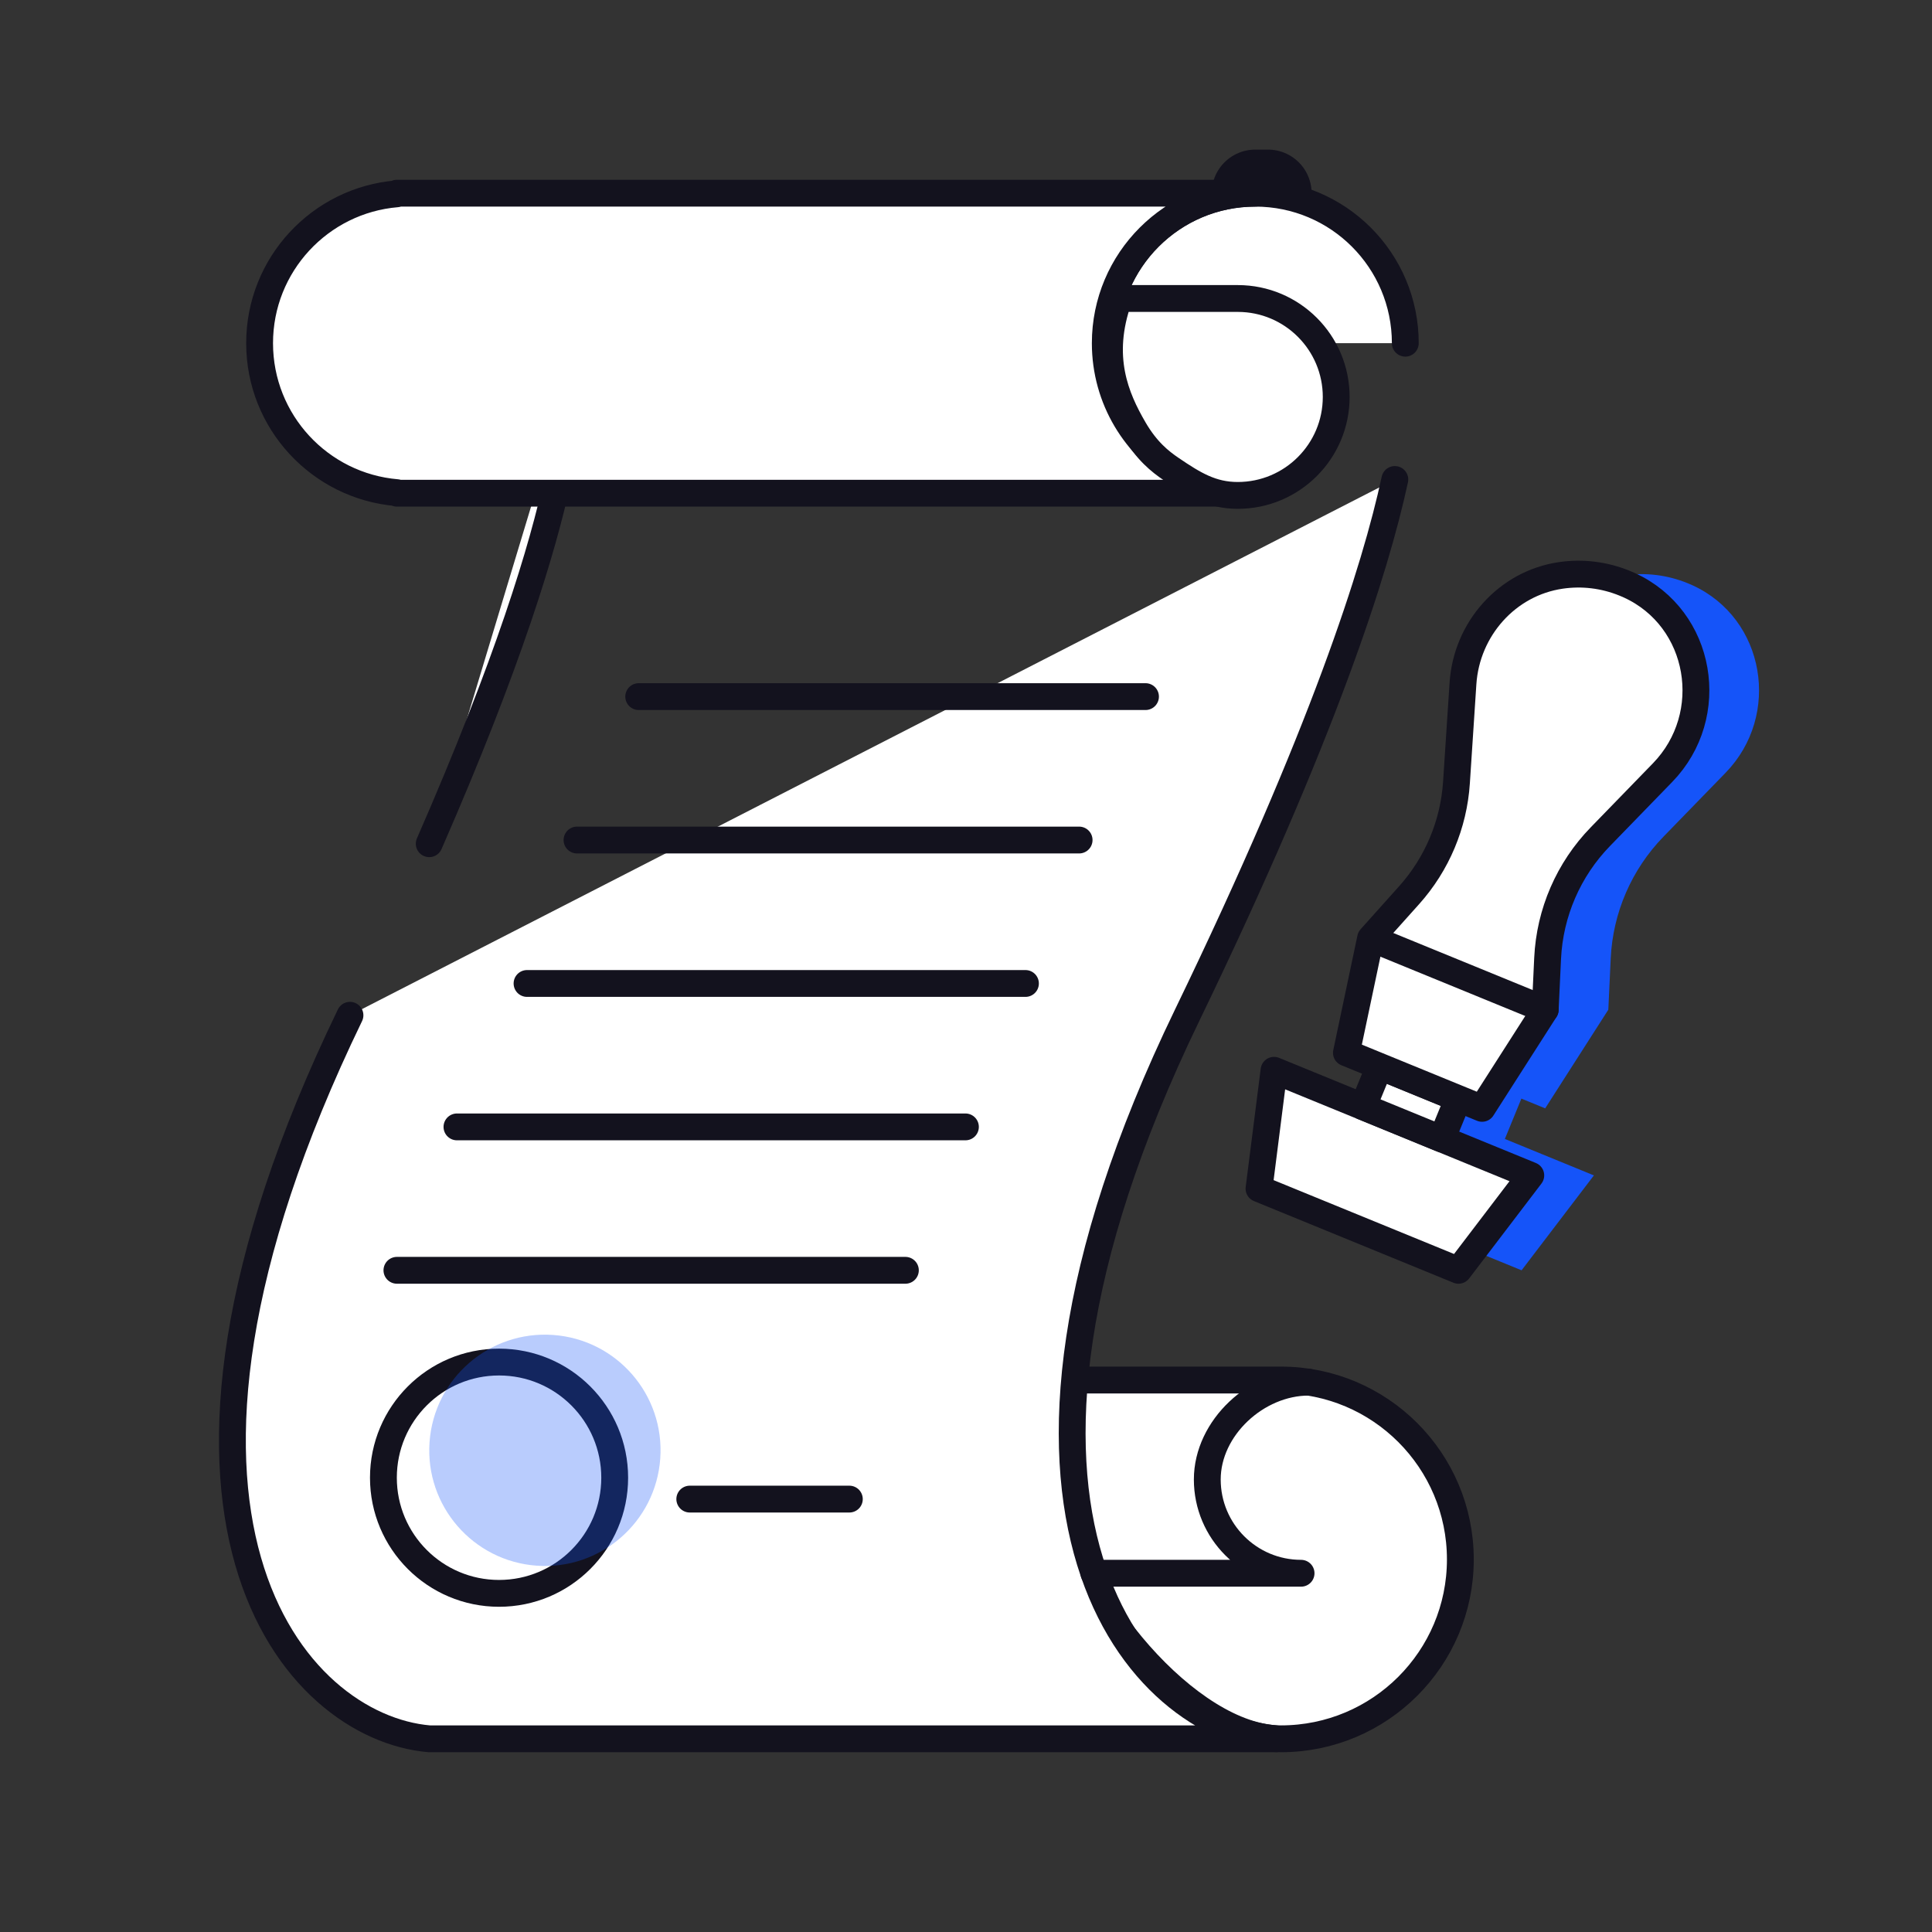 <?xml version="1.0" encoding="UTF-8"?> <svg xmlns="http://www.w3.org/2000/svg" width="144" height="144" viewBox="0 0 144 144" fill="none"><rect x="0" y="0" width="144" height="144" fill="#333333" stroke="none"/> <path d="M112.164 84.891L113.963 80.496L107.532 79.481L106.299 82.49L102.506 80.745L98.543 88.595L113.41 94.681L118.8 87.608L112.164 84.891Z" fill="#1554F9"></path> <path d="M126.148 43.623C126.034 43.572 125.919 43.521 125.801 43.474C124.243 42.836 122.61 42.66 121.055 42.885C117.03 43.465 114.013 46.881 113.747 50.938L113.26 58.333C113.055 61.446 111.813 64.4 109.73 66.724L106.861 69.928L105.058 78.47L115.169 82.61L119.875 75.257L120.054 71.431C120.214 68.03 121.61 64.804 123.985 62.362L128.619 57.594C132.778 53.312 131.574 46.107 126.148 43.623Z" fill="#1554F9"></path> <path d="M79.717 102.859H95.476C102.859 102.859 108.846 108.847 108.846 116.23C108.846 123.615 102.859 129.6 95.476 129.6C88.54 129.6 79.751 118.75 79.083 111.989" fill="white"></path> <path d="M79.717 102.859H95.476C102.859 102.859 108.846 108.847 108.846 116.23C108.846 123.615 102.859 129.6 95.476 129.6C88.54 129.6 79.751 118.75 79.083 111.989" stroke="#13121E" stroke-width="2" stroke-miterlimit="10" stroke-linecap="round" stroke-linejoin="round"></path> <path d="M94.51 14.439C94.199 14.412 93.882 14.4 93.561 14.4H94.51V14.439Z" fill="white" stroke="#13121E" stroke-width="6.5" stroke-miterlimit="10" stroke-linecap="round" stroke-linejoin="round"></path> <path d="M31.992 62.886C43.773 35.961 42.344 28.614 42.344 28.614L31.992 62.886Z" fill="white"></path> <path d="M31.992 62.886C43.773 35.961 42.344 28.614 42.344 28.614" stroke="#13121E" stroke-width="2" stroke-miterlimit="10" stroke-linecap="round" stroke-linejoin="round"></path> <path d="M103.963 35.738C102.515 42.447 98.634 54.687 88.482 75.671C70.357 113.129 85.095 128.75 95.096 129.6H31.995C21.994 128.75 7.962 113.129 26.085 75.672" fill="white"></path> <path d="M103.963 35.738C102.515 42.447 98.634 54.687 88.482 75.671C70.357 113.129 85.095 128.75 95.096 129.6H31.995C21.994 128.75 7.962 113.129 26.085 75.672" stroke="#13121E" stroke-width="2" stroke-miterlimit="10" stroke-linecap="round" stroke-linejoin="round"></path> <path d="M82.382 25.58C82.382 19.405 87.388 14.4 93.562 14.4C99.737 14.4 104.743 19.405 104.743 25.58" fill="white"></path> <path d="M82.382 25.58C82.382 19.405 87.388 14.4 93.562 14.4C99.737 14.4 104.743 19.405 104.743 25.58" stroke="#13121E" stroke-width="2" stroke-miterlimit="10" stroke-linecap="round" stroke-linejoin="round"></path> <path d="M92.812 36.76H29.581V36.719C23.849 36.235 19.349 31.435 19.349 25.58C19.349 19.725 23.851 14.926 29.581 14.446V14.4H93.561C87.386 14.4 82.381 19.405 82.381 25.58C82.381 29.738 84.649 33.363 88.016 35.29" fill="white"></path> <path d="M92.812 36.76H29.581V36.719C23.849 36.235 19.349 31.435 19.349 25.58C19.349 19.725 23.851 14.926 29.581 14.446V14.4H93.561C87.386 14.4 82.381 19.405 82.381 25.58C82.381 29.738 84.649 33.363 88.016 35.29" stroke="#13121E" stroke-width="2" stroke-miterlimit="10" stroke-linecap="round" stroke-linejoin="round"></path> <path d="M83.396 22.248H92.255C96.308 22.248 99.593 25.534 99.593 29.586C99.593 33.638 96.307 36.925 92.255 36.925C90.308 36.925 88.981 36.107 87.297 34.965C86.467 34.403 85.459 33.605 84.515 31.981C83.168 29.663 81.836 26.608 83.396 22.248Z" fill="white" stroke="#13121E" stroke-width="2" stroke-miterlimit="10" stroke-linecap="round" stroke-linejoin="round"></path> <path d="M97.54 103.018C93.679 103.018 89.984 106.41 89.984 110.271C89.984 114.132 93.113 117.261 96.974 117.261H81.535" fill="white"></path> <path d="M97.54 103.018C93.679 103.018 89.984 106.41 89.984 110.271C89.984 114.132 93.113 117.261 96.974 117.261H81.535" stroke="#13121E" stroke-width="2" stroke-miterlimit="10" stroke-linecap="round" stroke-linejoin="round"></path> <path d="M47.606 51.921H85.379" stroke="#13121E" stroke-width="2" stroke-miterlimit="10" stroke-linecap="round" stroke-linejoin="round"></path> <path d="M43.007 62.611H80.431" stroke="#13121E" stroke-width="2" stroke-miterlimit="10" stroke-linecap="round" stroke-linejoin="round"></path> <path d="M39.282 73.302H76.431" stroke="#13121E" stroke-width="2" stroke-miterlimit="10" stroke-linecap="round" stroke-linejoin="round"></path> <path d="M34.059 83.992H71.957" stroke="#13121E" stroke-width="2" stroke-miterlimit="10" stroke-linecap="round" stroke-linejoin="round"></path> <path d="M29.584 94.681H67.482" stroke="#13121E" stroke-width="2" stroke-miterlimit="10" stroke-linecap="round" stroke-linejoin="round"></path> <path d="M51.412 111.734H63.305" stroke="#13121E" stroke-width="2" stroke-miterlimit="10" stroke-linecap="round" stroke-linejoin="round"></path> <path d="M108.707 94.681L93.839 88.595L94.959 79.773L114.096 87.608L108.707 94.681Z" fill="white" stroke="#13121E" stroke-width="2" stroke-miterlimit="10" stroke-linecap="round" stroke-linejoin="round"></path> <path d="M102.825 79.477L101.593 82.486L107.457 84.887L108.689 81.878L102.825 79.477Z" fill="white" stroke="#13121E" stroke-width="2" stroke-miterlimit="10" stroke-linecap="round" stroke-linejoin="round"></path> <path d="M123.915 57.591C128.074 53.312 126.87 46.107 121.444 43.623C121.33 43.572 121.215 43.521 121.097 43.474C119.539 42.836 117.906 42.66 116.35 42.885C112.326 43.465 109.309 46.881 109.042 50.938L108.556 58.333C108.351 61.446 107.109 64.4 105.026 66.724L102.156 69.928L100.354 78.47L110.465 82.61L115.171 75.257L115.35 71.431C115.51 68.03 116.906 64.804 119.281 62.362L123.915 57.591Z" fill="white" stroke="#13121E" stroke-width="2" stroke-miterlimit="10" stroke-linecap="round" stroke-linejoin="round"></path> <path d="M102.506 70.069L115.171 75.254" stroke="#13121E" stroke-width="2" stroke-miterlimit="10" stroke-linecap="round" stroke-linejoin="round"></path> <path d="M37.197 118.76C41.957 118.76 45.816 114.9 45.816 110.14C45.816 105.379 41.957 101.52 37.197 101.52C32.436 101.52 28.577 105.379 28.577 110.14C28.577 114.9 32.436 118.76 37.197 118.76Z" fill="white" stroke="#13121E" stroke-width="2" stroke-miterlimit="10" stroke-linecap="round" stroke-linejoin="round"></path> <path opacity="0.3" d="M49.212 108.71C49.55 103.961 45.974 99.838 41.225 99.5C36.477 99.163 32.353 102.739 32.016 107.487C31.678 112.236 35.254 116.359 40.003 116.697C44.752 117.034 48.875 113.458 49.212 108.71Z" fill="#1554F9"></path> </svg> 